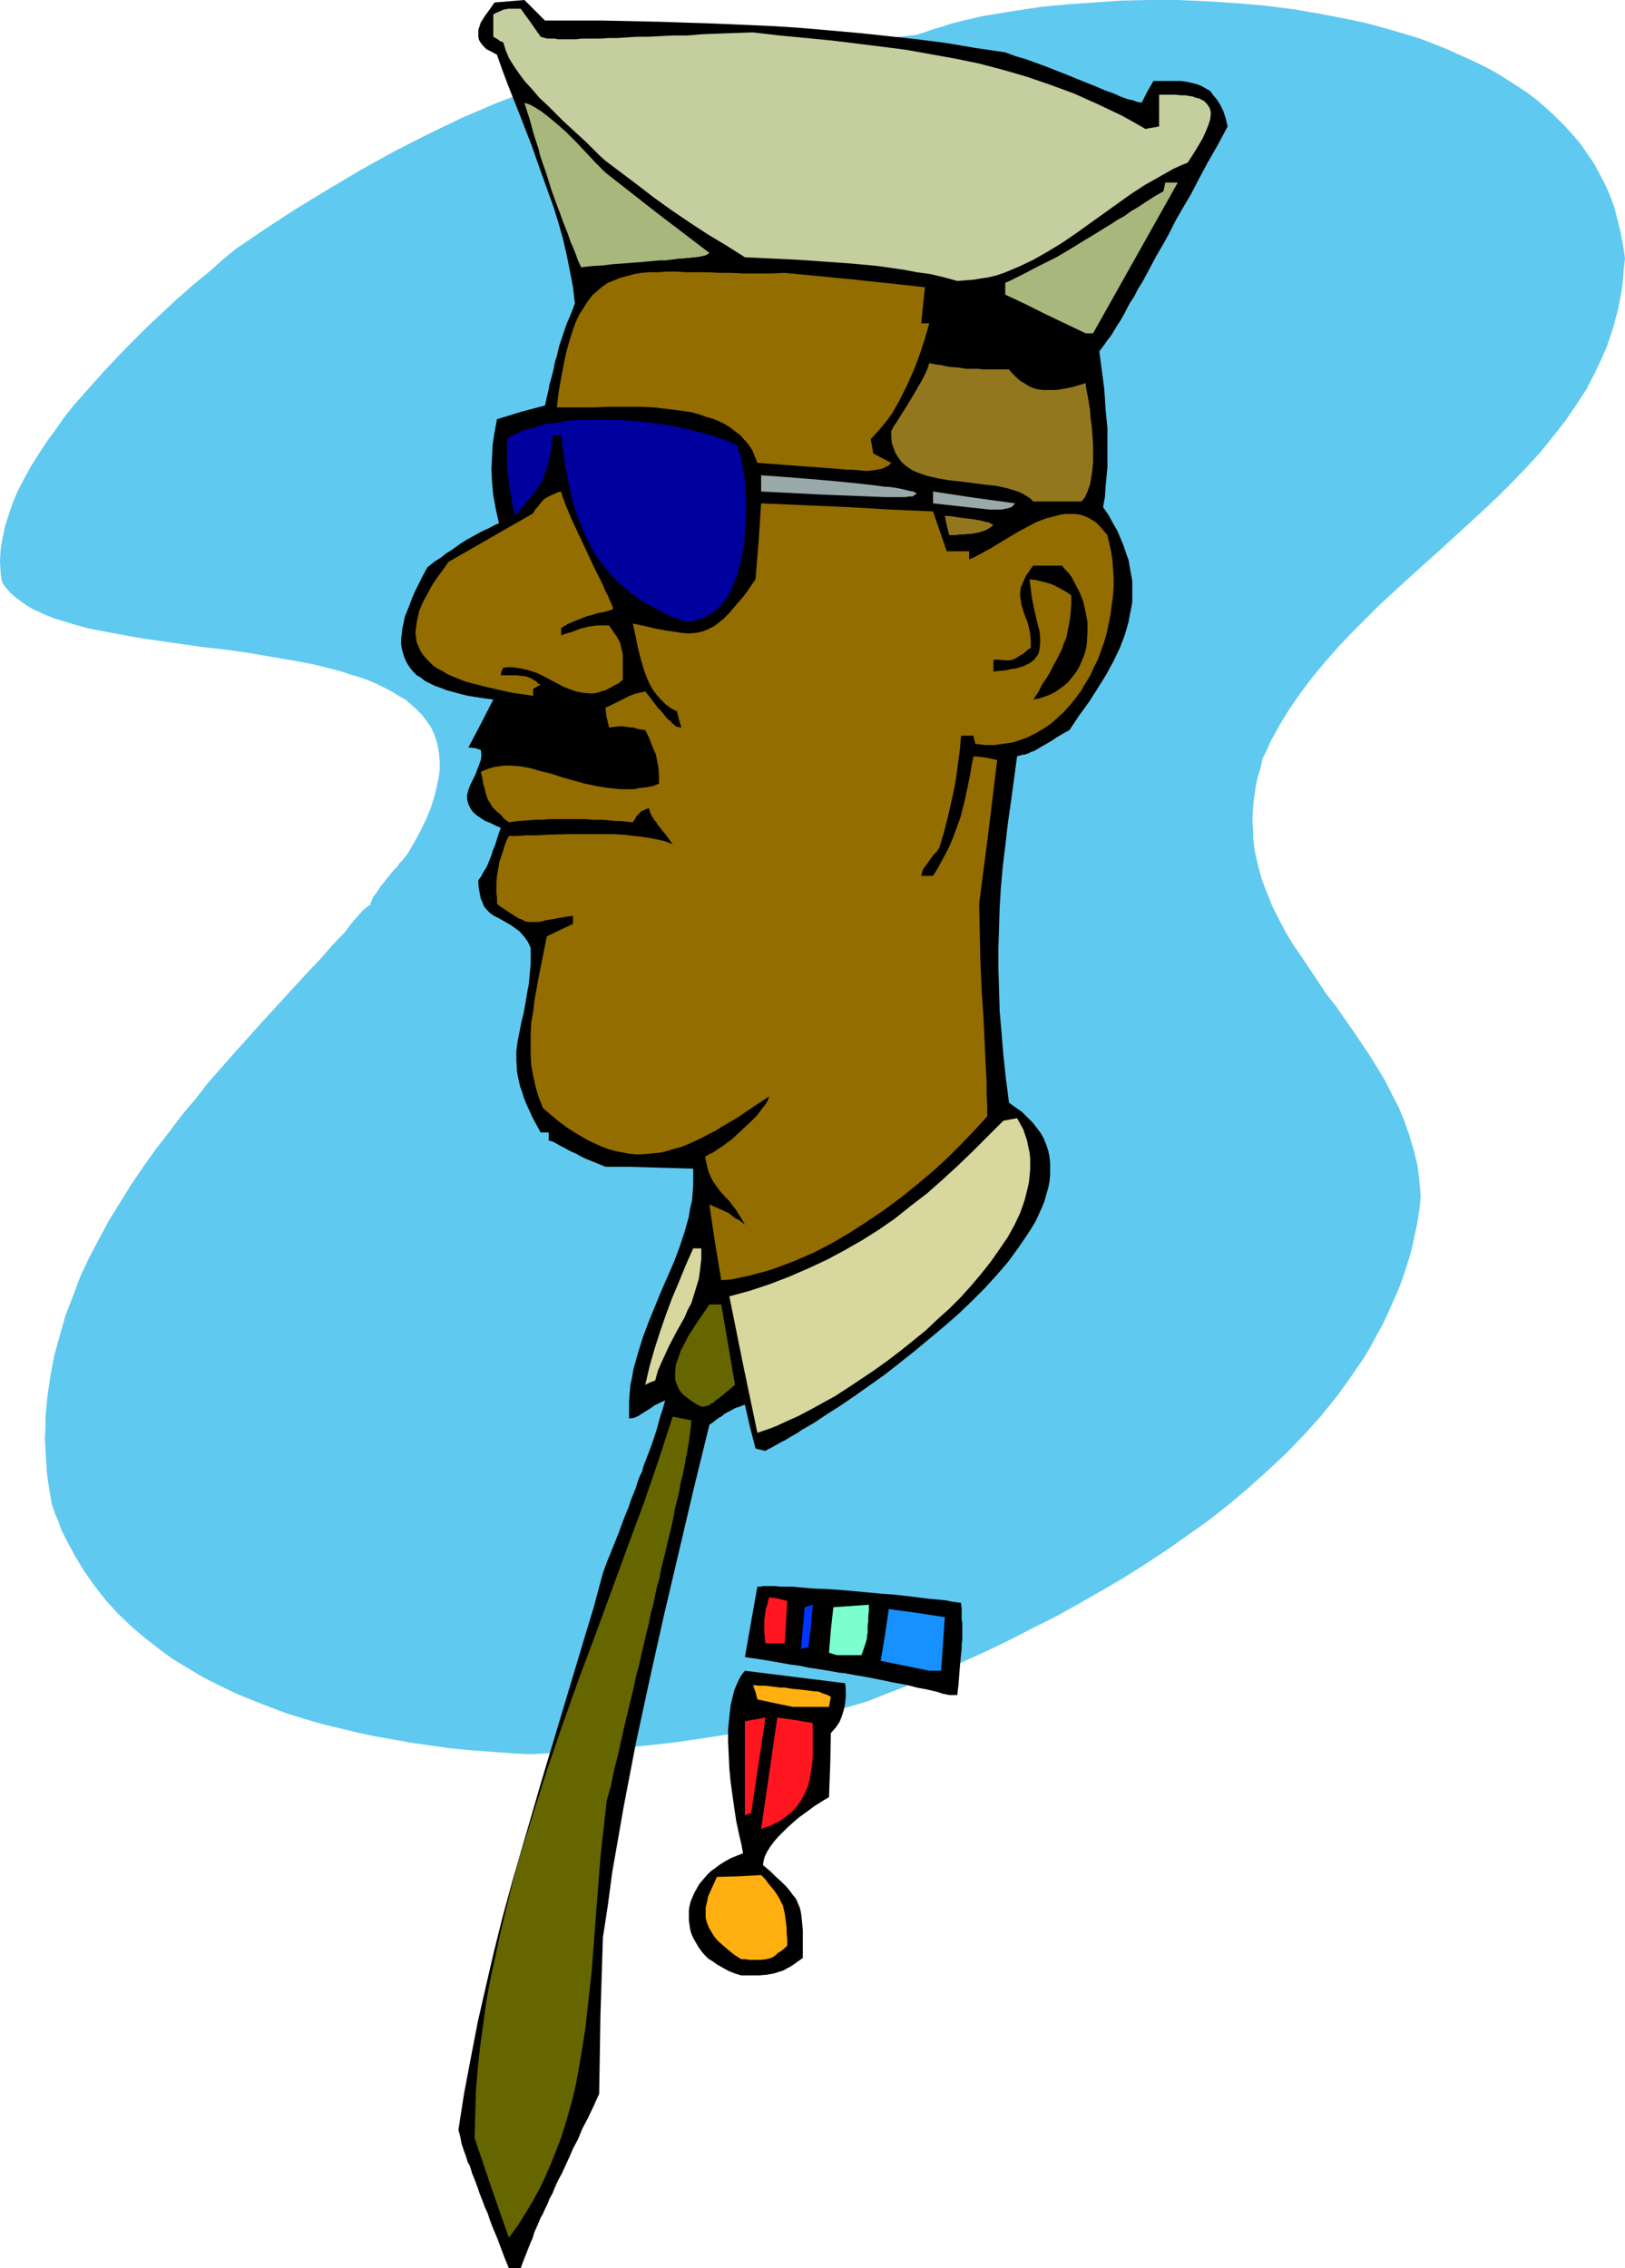 <?xml version="1.0" encoding="UTF-8" standalone="no"?>
<svg
   version="1.0"
   width="111.534mm"
   height="155.668mm"
   id="svg28"
   sodipodi:docname="Colonel.wmf"
   xmlns:inkscape="http://www.inkscape.org/namespaces/inkscape"
   xmlns:sodipodi="http://sodipodi.sourceforge.net/DTD/sodipodi-0.dtd"
   xmlns="http://www.w3.org/2000/svg"
   xmlns:svg="http://www.w3.org/2000/svg">
  <sodipodi:namedview
     id="namedview28"
     pagecolor="#ffffff"
     bordercolor="#000000"
     borderopacity="0.25"
     inkscape:showpageshadow="2"
     inkscape:pageopacity="0.0"
     inkscape:pagecheckerboard="0"
     inkscape:deskcolor="#d1d1d1"
     inkscape:document-units="mm" />
  <defs
     id="defs1">
    <pattern
       id="WMFhbasepattern"
       patternUnits="userSpaceOnUse"
       width="6"
       height="6"
       x="0"
       y="0" />
  </defs>
  <path
     style="fill:#60c9ef;fill-opacity:1;fill-rule:evenodd;stroke:none"
     d="m 137.822,455.041 -4.039,-0.162 -4.201,-0.323 -4.362,-0.323 -4.362,-0.323 -4.524,-0.485 -4.524,-0.646 -4.686,-0.646 -4.524,-0.808 -4.686,-0.808 -4.686,-0.97 -4.686,-1.131 -4.686,-1.131 -4.524,-1.293 -4.686,-1.454 -4.362,-1.616 -4.524,-1.778 -4.362,-1.778 -4.362,-2.101 -4.201,-2.101 -4.039,-2.424 -4.039,-2.424 -3.716,-2.747 -3.716,-2.909 -3.393,-2.909 -3.393,-3.232 -3.07,-3.393 -2.908,-3.717 -2.747,-3.878 -2.424,-4.04 -2.262,-4.201 -1.131,-2.262 -0.808,-2.262 -0.969,-2.262 -0.808,-2.424 -0.485,-2.909 -0.485,-2.909 -0.323,-2.747 -0.162,-2.747 -0.162,-2.909 -0.162,-2.747 0.162,-2.747 v -2.747 l 0.485,-5.332 0.808,-5.494 0.969,-5.171 1.454,-5.171 1.454,-5.171 1.939,-5.009 1.939,-5.171 2.262,-4.848 2.585,-4.848 2.585,-4.848 2.908,-4.686 2.908,-4.686 3.07,-4.525 3.231,-4.525 3.393,-4.363 3.393,-4.525 3.555,-4.201 3.393,-4.363 7.271,-8.241 7.271,-8.08 7.109,-7.756 3.555,-3.878 3.555,-3.717 3.231,-3.717 3.393,-3.555 1.454,-1.939 1.616,-1.939 1.616,-1.778 0.969,-0.808 0.969,-0.646 v -0.485 l 0.323,-0.646 0.323,-0.808 0.646,-0.808 0.646,-0.97 0.646,-0.97 3.393,-4.201 0.969,-0.97 0.323,-0.485 0.323,-0.485 0.808,-0.808 0.646,-0.808 0.485,-0.646 0.162,-0.162 0.162,-0.323 1.777,-3.07 1.616,-3.07 1.293,-2.747 1.131,-2.747 0.808,-2.585 0.646,-2.585 0.485,-2.262 0.323,-2.262 v -2.101 l -0.162,-2.101 -0.323,-1.939 -0.485,-1.778 -0.646,-1.778 -0.808,-1.616 -1.131,-1.616 -1.131,-1.454 -1.293,-1.293 -1.454,-1.293 -1.454,-1.293 -1.777,-0.97 -1.777,-1.131 -1.939,-0.97 -1.939,-0.97 -2.262,-0.97 -2.262,-0.808 -2.262,-0.646 -2.424,-0.808 -2.424,-0.646 -5.17,-1.293 -5.332,-0.97 -5.655,-0.97 -5.655,-0.97 -5.655,-0.808 -5.817,-0.646 -5.655,-0.808 -5.655,-0.808 -5.493,-0.808 -5.332,-0.97 -5.17,-0.97 -2.424,-0.485 -2.424,-0.646 -2.262,-0.646 -2.1,-0.646 -2.1,-0.646 -2.1,-0.808 -1.777,-0.808 L 8.563,158.036 6.948,157.067 5.332,155.935 4.039,154.966 2.747,153.835 1.616,152.542 0.646,151.249 0.323,149.957 0.162,148.502 0,145.594 l 0.162,-3.07 0.485,-2.909 0.646,-3.07 0.969,-3.07 1.131,-3.232 1.293,-3.07 1.616,-3.07 1.777,-3.232 1.939,-3.07 2.1,-3.232 2.262,-3.07 2.262,-3.232 2.424,-3.07 2.585,-2.909 5.332,-5.979 5.332,-5.656 5.493,-5.494 2.747,-2.585 2.585,-2.424 2.585,-2.424 2.585,-2.262 2.424,-2.101 2.424,-1.939 2.262,-1.939 1.939,-1.778 1.939,-1.616 1.777,-1.454 7.594,-5.171 7.917,-5.171 8.24,-5.009 8.402,-5.009 8.725,-4.848 8.887,-4.525 4.362,-2.101 4.686,-2.262 4.524,-1.939 4.524,-1.939 4.686,-1.778 4.686,-1.778 4.686,-1.778 4.686,-1.454 4.686,-1.454 4.686,-1.293 4.686,-1.131 4.686,-0.97 4.686,-0.808 4.686,-0.808 4.686,-0.485 4.686,-0.485 4.524,-0.162 h 4.686 l 4.524,0.162 4.524,0.323 0.162,-0.808 v -0.485 l 8.402,-0.323 8.402,-0.485 8.563,-0.646 8.725,-0.97 2.1,-0.646 2.262,-0.808 2.262,-0.646 2.424,-0.808 2.585,-0.646 2.747,-0.646 2.747,-0.646 2.908,-0.485 2.908,-0.485 3.07,-0.485 3.231,-0.485 3.231,-0.485 6.625,-0.646 6.948,-0.485 7.109,-0.485 L 298.103,0 h 7.432 l 7.432,0.323 7.594,0.485 7.594,0.646 7.594,0.97 7.432,1.293 7.432,1.454 3.716,0.808 3.555,0.97 3.555,0.97 6.948,2.101 3.393,1.293 3.231,1.293 3.231,1.454 3.231,1.454 3.07,1.454 3.07,1.616 2.908,1.778 2.747,1.778 2.747,1.778 2.585,1.939 2.424,2.101 2.424,2.262 2.262,2.262 2.1,2.262 2.1,2.424 1.777,2.585 1.777,2.585 1.454,2.747 1.454,2.747 1.293,2.909 1.131,3.07 0.808,3.232 0.808,3.232 0.646,3.393 0.485,3.393 -0.323,2.747 -0.162,2.585 -0.323,2.585 -0.485,2.747 -0.485,2.424 -0.646,2.424 -0.646,2.424 -0.808,2.424 -0.808,2.424 -0.969,2.262 -2.1,4.525 -2.262,4.363 -2.747,4.201 -2.747,4.04 -3.07,3.878 -3.231,4.04 -3.393,3.717 -3.555,3.717 -3.716,3.717 -3.716,3.555 -3.878,3.555 -7.756,7.11 -7.917,7.11 -7.756,7.11 -3.716,3.717 -3.555,3.555 -3.555,3.717 -3.393,3.878 -3.231,3.878 -3.07,4.04 -2.908,4.201 -2.585,4.201 -2.424,4.363 -0.969,2.262 -1.131,2.262 -0.485,2.262 -0.646,2.101 -0.485,2.101 -0.323,2.101 -0.323,2.101 -0.162,1.939 -0.162,1.939 v 2.101 l 0.162,1.939 v 1.939 l 0.485,3.717 0.808,3.555 0.969,3.555 1.293,3.393 1.454,3.555 1.616,3.232 1.777,3.393 1.939,3.232 2.1,3.07 4.362,6.464 2.1,3.232 2.424,3.07 4.524,6.464 4.362,6.464 2.1,3.393 1.939,3.232 1.777,3.555 1.777,3.393 1.454,3.555 1.293,3.717 1.131,3.878 0.969,3.878 0.485,4.04 0.162,1.939 0.162,2.101 -0.323,3.232 -0.485,3.232 -0.646,3.07 -0.646,3.07 -0.808,3.07 -0.969,3.07 -0.969,2.909 -1.131,2.909 -1.293,2.909 -1.293,2.909 -1.293,2.747 -1.616,2.909 -1.454,2.747 -1.616,2.747 -1.777,2.585 -1.777,2.585 -1.939,2.747 -1.777,2.424 -4.201,5.171 -4.362,4.848 -4.524,4.686 -4.847,4.525 -4.847,4.363 -5.17,4.363 -5.332,4.201 -5.493,3.878 -5.493,3.878 -5.655,3.717 -5.655,3.555 -5.817,3.393 -5.655,3.232 -5.817,3.232 -5.817,2.909 -5.655,2.909 -5.655,2.747 -5.655,2.585 -5.493,2.424 -5.332,2.262 -5.332,2.262 -5.009,1.939 -4.847,1.939 -5.493,1.616 -5.493,1.454 -5.493,1.293 -5.332,1.293 -5.493,1.131 -5.332,1.131 -5.493,0.97 -5.332,0.808 -5.493,0.808 -5.332,0.646 -10.825,1.131 -10.987,0.808 z"
     id="path1" />
  <path
     style="fill:#000000;fill-opacity:1;fill-rule:evenodd;stroke:none"
     d="m 132.005,588.353 -1.131,-2.747 -0.969,-2.585 -0.969,-2.585 -0.969,-2.262 -0.808,-2.101 -0.646,-1.939 -0.808,-1.778 -0.646,-1.778 -0.646,-1.616 -0.485,-1.454 -0.485,-1.293 -0.485,-1.293 -0.485,-1.131 -0.323,-1.131 -0.323,-0.97 -0.485,-0.808 -0.485,-1.616 -0.485,-1.293 -0.323,-0.97 -0.323,-0.97 -0.323,-1.778 -0.485,-1.778 1.454,-9.372 1.777,-9.372 1.777,-9.211 2.1,-9.211 2.1,-9.049 2.262,-9.049 2.424,-8.888 2.585,-8.888 5.17,-17.775 5.332,-17.775 5.332,-17.775 2.747,-9.049 2.424,-9.049 1.131,-3.07 1.131,-2.747 0.969,-2.424 0.969,-2.424 0.808,-2.262 0.808,-2.101 0.808,-1.939 0.646,-1.939 0.646,-1.616 0.646,-1.616 0.485,-1.616 0.485,-1.293 0.646,-1.293 0.323,-1.293 0.808,-2.101 0.808,-2.101 0.646,-1.778 1.131,-3.393 0.485,-1.778 0.485,-1.778 0.646,-1.939 0.646,-2.262 -1.454,0.646 -1.293,0.646 -1.131,0.808 -2.1,1.293 -0.969,0.646 -1.131,0.485 -1.293,0.162 v -2.101 -2.262 l 0.162,-2.101 0.162,-2.101 0.485,-2.262 0.323,-1.939 1.131,-4.04 1.293,-4.201 1.454,-3.878 3.231,-7.918 3.393,-7.756 1.454,-3.878 1.293,-3.878 1.131,-4.04 0.323,-2.101 0.485,-1.939 0.162,-2.101 0.162,-2.101 v -2.101 -2.101 l -5.817,-0.162 -5.655,-0.162 -5.655,-0.162 h -5.655 l -1.939,-0.808 -1.616,-0.646 -1.616,-0.646 -1.293,-0.646 -1.131,-0.646 -1.131,-0.485 -0.969,-0.485 -0.808,-0.485 -0.646,-0.323 -0.646,-0.323 -1.131,-0.646 -0.969,-0.485 -0.808,-0.162 v -2.101 h -2.1 l -1.131,-2.101 -0.969,-1.778 -0.808,-1.778 -0.808,-1.778 -0.646,-1.616 -0.485,-1.616 -0.485,-1.293 -0.323,-1.454 -0.323,-1.454 -0.162,-1.293 -0.162,-2.585 v -2.424 l 0.323,-2.424 0.485,-2.424 0.485,-2.585 0.646,-2.585 0.485,-2.747 0.485,-2.909 0.323,-1.616 0.162,-1.778 0.162,-1.778 0.162,-1.778 v -1.939 -2.101 l -0.323,-0.808 -0.485,-0.97 -0.969,-1.293 -1.131,-1.293 -1.131,-0.808 -1.131,-0.808 -1.131,-0.646 -1.131,-0.646 -2.1,-1.131 -0.969,-0.646 -0.808,-0.808 -0.808,-0.97 -0.485,-1.293 -0.323,-0.646 -0.162,-0.808 -0.162,-0.808 -0.162,-0.97 -0.162,-1.131 v -1.131 l 0.808,-1.131 0.485,-0.97 0.646,-0.97 0.485,-0.97 0.323,-0.808 0.323,-0.808 0.323,-0.808 0.323,-1.131 0.485,-1.131 0.485,-1.454 0.485,-1.616 0.646,-1.778 -1.454,-0.646 -1.293,-0.646 -1.293,-0.485 -0.969,-0.646 -0.969,-0.646 -0.646,-0.485 -0.646,-0.646 -0.485,-0.646 -0.323,-0.646 -0.323,-0.646 -0.162,-0.646 -0.162,-0.485 v -1.293 l 0.323,-1.293 0.485,-1.293 0.646,-1.293 0.646,-1.293 0.485,-1.293 0.485,-1.293 0.485,-1.293 0.162,-1.293 -0.162,-1.293 -1.454,-0.485 -1.777,-0.162 3.231,-6.14 3.231,-6.302 -2.424,-0.323 -2.1,-0.323 -2.1,-0.323 -1.939,-0.485 -1.777,-0.485 -1.777,-0.485 -1.616,-0.646 -1.454,-0.485 -1.293,-0.646 -1.293,-0.646 -0.969,-0.808 -1.131,-0.646 -0.808,-0.808 -0.808,-0.97 -0.646,-0.97 -0.485,-0.808 -0.485,-1.131 -0.323,-1.131 -0.323,-1.131 -0.162,-1.131 v -1.293 l 0.162,-1.293 0.162,-1.454 0.323,-1.454 0.323,-1.616 0.646,-1.616 0.646,-1.616 0.646,-1.778 0.808,-1.778 0.969,-1.939 0.969,-1.939 1.131,-2.101 1.777,-1.454 1.777,-1.131 1.454,-1.131 1.293,-0.808 1.131,-0.808 1.131,-0.808 0.969,-0.646 0.808,-0.485 1.777,-0.97 1.777,-0.97 0.969,-0.485 1.131,-0.485 1.131,-0.646 1.454,-0.646 -0.808,-3.717 -0.646,-3.555 -0.323,-3.393 -0.162,-3.232 0.162,-3.232 0.162,-3.232 0.485,-3.232 0.646,-3.393 6.301,-1.939 6.14,-1.616 0.323,-1.454 0.323,-1.454 0.323,-1.293 0.162,-1.131 0.646,-2.262 0.485,-1.939 0.323,-1.778 0.485,-1.454 0.323,-1.454 0.323,-1.293 0.808,-2.424 0.808,-2.424 0.485,-1.293 0.646,-1.454 0.646,-1.616 0.646,-1.778 -0.485,-4.201 -0.808,-4.201 -0.808,-4.04 -0.969,-4.201 -1.131,-4.04 -1.293,-4.201 -2.908,-8.08 -2.908,-8.241 -3.07,-7.918 -3.07,-7.756 -1.454,-3.878 -1.293,-3.717 -1.454,-0.808 -1.293,-0.646 -0.808,-0.808 -0.646,-0.808 -0.485,-0.808 -0.162,-0.808 V 8.564 7.756 l 0.323,-0.97 0.323,-0.97 1.131,-1.778 1.293,-1.778 1.131,-1.616 L 136.045,0 l 5.332,5.333 h 7.594 7.594 l 14.865,0.323 14.703,0.485 14.703,0.646 7.271,0.485 7.432,0.646 7.271,0.646 7.594,0.808 7.432,0.808 7.594,0.97 7.594,1.293 7.756,1.131 2.585,0.97 2.747,0.808 5.332,1.939 5.332,2.101 2.747,1.131 2.424,0.97 2.424,0.97 2.262,0.97 2.262,0.808 1.777,0.808 1.777,0.646 1.454,0.323 1.293,0.485 h 0.485 l 0.485,0.162 1.454,-2.909 1.616,-2.747 h 3.716 1.616 1.616 l 1.454,0.162 1.454,0.323 1.293,0.323 1.293,0.485 1.131,0.646 1.131,0.646 0.808,1.131 0.969,1.131 0.808,1.293 0.808,1.616 0.646,1.939 0.485,2.101 -1.293,2.424 -1.293,2.424 -1.293,2.262 -1.293,2.262 -1.131,2.101 -1.131,2.101 -2.1,4.04 -2.1,3.555 -1.939,3.393 -1.616,3.232 -1.616,2.909 -1.616,2.747 -1.293,2.424 -1.293,2.424 -1.131,2.101 -1.131,1.778 -0.969,1.939 -0.969,1.454 -0.808,1.454 -0.646,1.293 -0.646,1.131 -0.646,1.131 -0.646,0.97 -0.485,0.808 -0.485,0.808 -0.808,1.293 -0.808,0.97 -0.646,0.97 -1.454,1.939 1.293,9.857 0.323,5.009 0.485,5.009 v 5.009 5.171 l -0.485,5.171 -0.162,2.585 -0.485,2.585 1.454,2.101 1.131,2.101 1.131,1.939 0.808,1.939 0.808,1.939 0.646,1.939 0.646,1.778 0.323,1.939 0.323,1.778 0.323,1.778 v 1.778 1.778 1.778 l -0.323,1.778 -0.323,1.616 -0.323,1.778 -0.969,3.393 -1.293,3.393 -1.616,3.393 -1.939,3.555 -2.1,3.393 -2.262,3.555 -2.585,3.555 -2.585,3.878 -1.777,0.97 -1.616,0.97 -1.454,0.97 -1.131,0.646 -1.131,0.646 -0.808,0.485 -0.808,0.485 -0.646,0.323 -0.646,0.162 -0.485,0.323 -0.969,0.323 -0.969,0.162 -1.131,0.323 -0.808,5.979 -0.808,5.979 -0.808,5.656 -0.646,5.656 -0.646,5.333 -0.485,5.332 -0.323,5.333 -0.162,5.333 -0.162,5.171 v 5.333 l 0.162,5.333 0.162,5.656 0.485,5.656 0.485,5.817 0.646,5.979 0.808,6.302 1.777,1.293 1.616,1.131 1.454,1.454 1.293,1.293 1.131,1.454 0.969,1.293 0.808,1.454 0.646,1.616 0.485,1.454 0.323,1.616 0.162,1.616 v 1.454 1.616 l -0.162,1.778 -0.323,1.616 -0.485,1.616 -0.485,1.778 -0.646,1.616 -0.808,1.778 -0.808,1.778 -0.969,1.616 -1.131,1.778 -2.424,3.555 -2.585,3.555 -2.908,3.393 -3.231,3.555 -3.393,3.393 -3.555,3.393 -3.716,3.232 -3.878,3.232 -3.878,3.232 -3.878,3.07 -3.716,2.909 -3.878,2.747 -3.878,2.747 -3.555,2.424 -3.555,2.262 -3.393,2.262 -3.07,1.778 -1.454,0.97 -1.454,0.808 -1.293,0.808 -1.293,0.646 -1.131,0.646 -1.131,0.646 -0.969,0.485 -0.808,0.485 -1.454,-0.323 -1.131,-0.323 -1.454,-5.656 -1.293,-5.656 -0.646,0.162 -0.646,0.323 -1.131,0.323 -1.777,0.97 -0.969,0.485 -0.969,0.808 -0.646,0.323 -0.646,0.485 -0.808,0.646 -0.969,0.646 -4.039,16.482 -3.878,16.482 -3.878,16.482 -3.716,16.644 -3.555,16.482 -1.616,8.403 -1.616,8.403 -1.454,8.403 -1.454,8.241 -1.131,8.564 -1.293,8.403 -0.646,20.36 -0.323,20.199 -1.454,3.232 -1.454,3.07 -1.454,2.747 -1.131,2.747 -1.293,2.424 -0.969,2.262 -0.969,2.101 -0.969,2.101 -0.969,1.778 -0.808,1.778 -0.646,1.616 -0.808,1.454 -0.485,1.293 -0.646,1.293 -0.485,1.131 -0.646,1.131 -0.808,1.939 -0.808,1.778 -0.485,1.616 -0.646,1.454 -1.131,2.909 -0.646,1.616 -0.646,1.778 z"
     id="path2" />
  <path
     style="fill:#666600;fill-opacity:1;fill-rule:evenodd;stroke:none"
     d="m 132.005,580.435 -4.524,-12.927 -4.362,-12.927 0.162,-5.979 0.162,-5.979 0.485,-5.979 0.646,-5.979 0.808,-5.817 0.808,-5.979 1.131,-5.979 1.293,-5.979 1.293,-5.979 1.454,-5.979 1.454,-5.979 1.616,-5.979 3.716,-11.958 3.716,-11.796 4.039,-11.796 4.201,-11.796 4.362,-11.635 4.201,-11.473 4.201,-11.473 4.201,-11.311 3.878,-11.311 1.777,-5.494 1.777,-5.494 4.847,0.97 -0.162,1.939 -0.485,3.555 -0.323,1.939 -0.162,1.131 -0.323,1.293 -0.162,1.293 -0.323,1.454 -0.323,1.616 -0.485,1.778 -0.323,2.101 -0.485,2.101 -0.646,2.424 -0.485,2.747 -0.646,2.909 -0.808,3.232 -0.808,3.555 -0.485,1.778 -0.485,2.101 -0.323,1.939 -0.646,2.101 -0.485,2.262 -0.485,2.424 -0.646,2.262 -0.485,2.585 -0.646,2.585 -0.646,2.747 -0.646,2.747 -0.646,2.909 -0.808,2.909 -0.646,3.232 -0.808,3.232 -0.808,3.393 -0.808,3.393 -0.808,3.555 -0.808,3.717 -0.969,3.717 -0.808,4.04 -1.131,4.04 -0.808,7.272 -0.808,7.272 -1.131,14.705 -1.131,14.866 -0.808,7.272 -0.808,7.433 -1.131,7.11 -0.646,3.717 -0.646,3.555 -0.808,3.555 -0.969,3.555 -0.969,3.393 -1.131,3.555 -1.293,3.393 -1.293,3.232 -1.454,3.393 -1.616,3.393 -1.777,3.232 -1.939,3.232 -1.939,3.07 z"
     id="path3" />
  <path
     style="fill:#000000;fill-opacity:1;fill-rule:evenodd;stroke:none"
     d="m 192.272,512.405 -1.616,-0.485 -1.616,-0.646 -1.454,-0.808 -1.454,-0.808 -1.131,-0.808 -1.293,-0.808 -0.969,-0.97 -0.808,-0.97 -0.808,-1.131 -0.646,-1.131 -0.646,-1.131 -0.485,-1.131 -0.323,-1.131 -0.162,-1.131 -0.162,-1.293 v -1.131 -1.293 l 0.162,-1.131 0.323,-1.293 0.485,-1.131 0.485,-1.131 0.646,-1.131 0.646,-1.131 0.969,-1.131 0.969,-1.131 0.969,-0.97 1.131,-0.808 1.293,-0.97 1.293,-0.808 1.454,-0.808 1.616,-0.646 1.616,-0.646 -0.485,-2.585 -0.646,-2.747 -0.646,-3.07 -0.485,-3.232 -0.485,-3.393 -0.485,-3.555 -0.323,-3.393 -0.162,-3.555 -0.162,-3.393 v -3.232 l 0.323,-3.232 0.323,-2.909 0.323,-1.454 0.323,-1.293 0.323,-1.293 0.485,-1.131 0.485,-1.131 0.485,-0.97 0.646,-0.97 0.646,-0.808 12.926,1.616 13.087,1.616 0.162,1.778 v 1.616 l -0.162,1.778 -0.323,1.616 -0.485,1.616 -0.646,1.616 -0.969,1.454 -1.293,1.454 -0.162,8.241 -0.323,8.403 -1.131,0.646 -1.293,0.808 -1.293,0.808 -1.293,0.97 -2.908,2.101 -2.747,2.424 -1.293,1.293 -1.293,1.293 -0.969,1.131 -0.969,1.293 -0.808,1.293 -0.646,1.293 -0.323,1.131 -0.162,1.131 1.939,1.616 1.454,1.454 1.454,1.293 1.131,1.131 0.969,1.131 0.808,1.131 0.808,0.97 0.485,1.131 0.485,1.131 0.323,1.293 0.162,1.293 0.162,1.616 0.162,1.778 v 2.101 5.009 l -1.131,0.808 -1.131,0.808 -0.969,0.646 -0.969,0.485 -0.808,0.485 -0.969,0.323 -1.616,0.485 -1.777,0.323 -1.939,0.162 h -2.1 z"
     id="path4" />
  <path
     style="fill:#ffaf0f;fill-opacity:1;fill-rule:evenodd;stroke:none"
     d="m 192.272,508.204 -1.777,-1.131 -1.616,-1.293 -1.293,-1.131 -1.293,-1.131 -0.969,-1.131 -0.808,-1.293 -0.646,-1.131 -0.485,-1.293 -0.323,-1.131 v -1.293 -1.454 l 0.323,-1.293 0.323,-1.616 0.646,-1.454 0.808,-1.778 0.808,-1.778 5.655,-0.162 5.817,-0.323 1.131,1.131 0.808,1.131 0.808,0.97 0.808,0.97 0.646,0.97 0.485,0.808 0.969,1.939 0.485,2.101 0.162,1.131 0.162,1.293 0.162,1.293 v 1.293 l 0.162,1.616 v 1.616 l -0.808,0.808 -0.808,0.646 -0.808,0.485 -0.485,0.485 -0.646,0.485 -0.646,0.323 -1.293,0.323 -1.293,0.162 h -3.07 l -0.969,-0.162 z"
     id="path5" />
  <path
     style="fill:#ff1621;fill-opacity:1;fill-rule:evenodd;stroke:none"
     d="m 197.442,474.432 4.201,-28.925 4.524,0.646 4.686,0.808 v 4.363 4.201 l -0.162,2.101 -0.323,1.939 -0.323,1.939 -0.485,1.939 -0.808,1.778 -0.808,1.616 -1.131,1.616 -1.293,1.454 -1.616,1.293 -1.777,1.293 -1.131,0.485 -1.131,0.646 -1.131,0.323 z"
     id="path6" />
  <path
     style="fill:#ff1621;fill-opacity:1;fill-rule:evenodd;stroke:none"
     d="m 193.242,470.877 v -24.4 l 5.332,-0.97 -3.716,24.885 -0.808,0.162 z"
     id="path7" />
  <path
     style="fill:#ffaf0f;fill-opacity:1;fill-rule:evenodd;stroke:none"
     d="m 205.683,442.76 -4.686,-0.97 -4.524,-0.97 -0.485,-1.939 -0.646,-1.778 1.616,0.162 h 1.616 l 1.293,0.162 2.585,0.323 h 1.131 l 1.939,0.323 1.777,0.162 1.454,0.162 1.293,0.162 1.131,0.162 h 0.808 l 0.646,0.162 0.646,0.323 0.485,0.162 0.969,0.323 0.808,0.485 -0.485,2.585 z"
     id="path8" />
  <path
     style="fill:#000000;fill-opacity:1;fill-rule:evenodd;stroke:none"
     d="m 246.238,439.689 -1.616,-0.323 -1.454,-0.485 -2.747,-0.646 -2.585,-0.485 -2.424,-0.646 -4.362,-0.808 -2.262,-0.485 -2.424,-0.485 -2.585,-0.485 -2.908,-0.485 -1.616,-0.323 -1.616,-0.162 -1.777,-0.323 -1.939,-0.323 -1.939,-0.323 -2.262,-0.323 -2.262,-0.485 -2.424,-0.323 -2.747,-0.485 -2.747,-0.485 -3.07,-0.485 -3.231,-0.485 1.616,-9.211 1.616,-9.049 h 0.323 0.485 l 0.646,-0.162 h 3.231 l 1.293,0.162 h 1.616 1.616 l 1.616,0.162 1.939,0.162 1.777,0.162 4.039,0.162 4.362,0.323 8.725,0.808 4.201,0.323 4.201,0.485 3.878,0.485 1.777,0.162 1.616,0.162 1.616,0.162 1.454,0.323 1.293,0.162 1.131,0.162 0.162,1.616 v 1.454 1.131 l 0.162,1.131 v 2.101 2.262 l -0.162,1.131 v 1.131 l -0.162,1.454 -0.162,1.616 -0.162,1.778 -0.162,2.101 -0.162,2.262 -0.162,1.293 -0.162,1.454 z"
     id="path9" />
  <path
     style="fill:#1691ff;fill-opacity:1;fill-rule:evenodd;stroke:none"
     d="m 241.067,433.387 -12.603,-2.585 1.131,-6.787 0.969,-6.625 7.271,0.97 7.271,1.131 -0.485,6.948 -0.485,6.948 z"
     id="path10" />
  <path
     style="fill:#7cffce;fill-opacity:1;fill-rule:evenodd;stroke:none"
     d="m 217.154,429.348 -1.131,-0.323 -0.969,-0.323 0.485,-5.979 0.646,-5.817 9.21,-0.646 v 1.616 l -0.162,1.454 v 1.293 l -0.162,1.131 v 0.97 0.808 l -0.162,0.808 v 0.646 l -0.323,1.131 -0.323,0.97 -0.323,0.97 -0.485,1.293 z"
     id="path11" />
  <path
     style="fill:#0035ff;fill-opacity:1;fill-rule:evenodd;stroke:none"
     d="m 207.783,427.732 0.485,-5.494 0.485,-5.333 2.1,-0.646 -0.485,5.494 -0.646,5.494 z"
     id="path12" />
  <path
     style="fill:#ff1621;fill-opacity:1;fill-rule:evenodd;stroke:none"
     d="m 198.573,426.277 -0.162,-1.131 v -0.808 l -0.162,-0.808 v -0.646 -1.293 -1.131 l 0.162,-1.293 0.162,-1.293 0.162,-0.808 0.323,-0.808 0.162,-0.97 0.323,-0.97 2.262,0.323 2.424,0.646 -0.323,5.494 -0.323,5.494 z"
     id="path13" />
  <path
     style="fill:#d8d89e;fill-opacity:1;fill-rule:evenodd;stroke:none"
     d="m 196.473,371.66 -3.716,-17.775 -3.555,-17.613 5.332,-1.454 5.332,-1.778 5.009,-1.939 4.847,-2.101 4.847,-2.262 4.524,-2.424 4.524,-2.585 4.362,-2.747 4.201,-2.909 4.039,-3.232 4.201,-3.232 4.039,-3.555 3.878,-3.555 4.039,-3.878 3.878,-3.878 4.039,-4.04 1.777,-0.323 1.777,-0.323 0.808,1.454 0.808,1.454 0.485,1.454 0.485,1.454 0.323,1.616 0.323,1.454 0.162,1.454 v 1.616 1.454 l -0.162,1.616 -0.162,1.616 -0.323,1.454 -0.808,3.232 -1.131,3.232 -1.454,3.07 -1.777,3.232 -2.1,3.07 -2.262,3.232 -2.424,3.07 -2.585,3.07 -2.747,3.07 -3.07,3.07 -3.07,2.747 -3.07,2.909 -3.393,2.747 -3.231,2.585 -3.393,2.585 -3.393,2.424 -3.393,2.262 -3.393,2.262 -3.231,2.101 -3.231,1.778 -3.231,1.778 -3.07,1.616 -2.908,1.293 -2.747,1.293 -2.585,0.97 z"
     id="path14" />
  <path
     style="fill:#666600;fill-opacity:1;fill-rule:evenodd;stroke:none"
     d="m 181.931,364.873 -1.293,-0.646 -0.969,-0.646 -0.969,-0.646 -0.808,-0.646 -0.808,-0.646 -0.646,-0.808 -0.485,-0.808 -0.323,-0.808 -0.323,-0.808 -0.162,-0.808 v -0.808 -0.97 l 0.162,-1.778 0.646,-1.778 0.646,-1.939 0.969,-1.778 0.969,-1.939 1.131,-1.778 1.131,-1.778 1.131,-1.616 1.131,-1.616 0.969,-1.454 h 3.07 l 1.777,10.342 1.777,10.503 -1.131,0.97 -0.969,0.808 -0.969,0.808 -0.808,0.646 -0.646,0.485 -0.646,0.485 -0.485,0.485 -0.485,0.162 -0.646,0.485 -0.646,0.162 -0.646,0.162 z"
     id="path15" />
  <path
     style="fill:#d8d89e;fill-opacity:1;fill-rule:evenodd;stroke:none"
     d="m 167.39,359.217 1.131,-4.848 1.293,-4.525 1.454,-4.525 1.454,-4.201 1.616,-4.363 1.777,-4.201 1.777,-4.363 1.939,-4.363 h 2.1 v 2.747 l -0.323,2.747 -0.323,2.424 -0.646,2.101 -0.646,2.101 -0.646,2.101 -0.969,1.778 -0.808,1.939 -2.1,3.717 -1.939,3.717 -0.969,2.101 -0.969,2.101 -0.969,2.262 -0.646,2.424 -1.293,0.485 z"
     id="path16" />
  <path
     style="fill:#936d00;fill-opacity:1;fill-rule:evenodd;stroke:none"
     d="m 187.102,332.07 -1.616,-9.695 -1.454,-9.857 0.646,0.162 0.646,0.323 1.131,0.485 1.777,0.808 0.969,0.485 0.969,0.808 0.646,0.485 0.808,0.323 0.808,0.646 0.808,0.646 -0.808,-1.454 -0.808,-1.293 -0.808,-1.293 -0.808,-0.97 -0.808,-1.131 -0.808,-0.808 -1.616,-1.778 -1.293,-1.778 -0.646,-0.97 -0.485,-0.97 -0.485,-1.131 -0.323,-1.131 -0.323,-1.454 -0.323,-1.454 0.969,-0.646 1.131,-0.485 1.131,-0.808 1.293,-0.808 2.585,-1.939 2.424,-2.262 2.424,-2.262 1.131,-1.131 0.969,-1.131 0.808,-1.131 0.808,-0.97 0.646,-1.131 0.323,-0.97 -4.201,2.747 -4.039,2.747 -1.939,1.131 -1.939,1.131 -1.777,1.131 -1.939,0.97 -1.777,0.97 -1.777,0.808 -1.777,0.808 -1.616,0.646 -1.777,0.485 -1.616,0.485 -1.777,0.485 -1.616,0.162 -1.777,0.162 -1.616,0.162 h -1.616 l -1.777,-0.162 -1.616,-0.323 -1.777,-0.323 -1.777,-0.485 -1.777,-0.646 -1.777,-0.808 -1.777,-0.808 -1.939,-1.131 -1.939,-1.131 -1.939,-1.293 -1.939,-1.454 -1.939,-1.616 -2.1,-1.778 -1.131,-2.747 -0.808,-2.747 -0.646,-2.909 -0.485,-2.747 -0.162,-2.747 v -2.747 -2.747 l 0.162,-2.909 0.485,-2.747 0.323,-2.747 0.969,-5.494 1.131,-5.656 1.131,-5.656 3.393,-1.616 3.393,-1.616 v -2.101 l -2.1,0.323 -1.939,0.323 -1.616,0.323 -1.293,0.162 -1.131,0.323 -0.969,0.162 h -0.969 -0.808 -0.808 l -0.808,-0.162 -0.808,-0.485 -0.969,-0.323 -0.969,-0.646 -1.293,-0.808 -1.454,-0.97 -0.969,-0.646 -0.808,-0.646 v -1.616 l -0.162,-1.293 v -2.424 l 0.162,-2.101 0.323,-1.778 0.323,-1.778 0.646,-1.939 0.323,-0.97 0.323,-1.131 0.485,-1.293 0.646,-1.293 h 2.1 l 2.424,-0.162 h 2.585 l 2.585,-0.162 5.655,-0.162 h 5.817 5.817 l 2.908,0.162 2.747,0.323 2.747,0.323 2.585,0.485 2.262,0.485 2.262,0.808 -0.969,-1.293 -0.808,-1.131 -0.808,-0.97 -0.646,-0.808 -0.646,-0.808 -0.323,-0.646 -0.485,-0.485 -0.323,-0.485 -0.485,-0.808 -0.323,-0.646 -0.162,-0.646 -0.162,-0.646 -0.808,0.323 -0.646,0.323 -0.485,0.162 -0.485,0.485 -0.323,0.323 -0.485,0.485 -0.323,0.646 -0.646,0.97 -1.616,-0.162 -1.454,-0.162 h -1.454 l -1.293,-0.162 -2.424,-0.162 h -2.1 l -1.939,-0.162 h -1.777 -1.616 -1.616 -2.908 -1.616 l -1.777,0.162 h -1.777 l -1.939,0.162 -2.424,0.162 -2.424,0.323 -1.293,-0.97 -0.808,-0.97 -0.969,-0.808 -0.646,-0.646 -0.646,-0.646 -0.323,-0.646 -0.808,-1.293 -0.485,-1.454 -0.323,-1.454 -0.323,-0.97 -0.162,-0.97 -0.162,-0.97 -0.323,-1.293 1.131,-0.485 1.293,-0.485 1.293,-0.323 1.293,-0.162 1.131,-0.162 h 1.293 l 2.585,0.162 2.747,0.485 2.747,0.808 2.747,0.646 2.908,0.97 2.908,0.808 2.908,0.808 3.07,0.646 3.07,0.485 3.231,0.323 h 1.616 1.616 l 1.616,-0.323 1.616,-0.162 1.777,-0.323 1.616,-0.646 v -1.131 -1.131 l -0.162,-1.939 -0.323,-1.778 -0.323,-1.616 -0.646,-1.454 -0.646,-1.616 -0.646,-1.616 -0.808,-1.616 -1.131,-0.162 -0.969,-0.162 -0.808,-0.323 h -0.808 l -0.646,-0.162 h -0.485 l -0.969,-0.162 h -0.808 l -1.616,0.162 -1.131,0.162 -0.646,-2.585 -0.323,-2.585 1.454,-0.646 1.293,-0.646 2.262,-1.131 1.293,-0.646 1.293,-0.485 1.293,-0.323 1.454,-0.323 1.293,1.616 0.969,1.293 0.969,1.293 0.969,0.97 0.646,0.808 0.646,0.808 0.646,0.646 0.485,0.323 0.323,0.485 0.485,0.323 0.485,0.485 0.646,0.162 0.808,0.162 -0.646,-2.101 -0.485,-2.101 -1.616,-0.808 -1.454,-1.131 -1.131,-1.131 -1.131,-1.293 -0.969,-1.293 -0.808,-1.454 -0.646,-1.454 -0.646,-1.616 -0.969,-3.232 -0.808,-3.232 -0.646,-3.232 -0.646,-2.909 3.07,0.646 2.747,0.646 2.585,0.485 2.262,0.323 1.939,0.323 1.939,0.162 1.777,-0.162 1.616,-0.323 1.616,-0.646 1.616,-0.808 1.454,-1.131 0.808,-0.646 0.808,-0.808 0.808,-0.808 0.808,-0.97 0.969,-1.131 0.969,-1.131 0.969,-1.131 0.969,-1.293 0.969,-1.454 1.131,-1.616 0.808,-9.857 0.646,-9.857 22.297,0.97 11.149,0.646 11.149,0.485 1.777,5.171 1.777,5.171 h 5.817 v 2.101 l 0.808,-0.323 0.969,-0.485 1.777,-0.97 2.1,-1.131 2.1,-1.293 2.424,-1.454 2.424,-1.454 2.424,-1.293 2.424,-1.293 2.585,-0.97 2.585,-0.646 1.131,-0.323 1.293,-0.162 h 1.131 1.293 l 1.131,0.162 1.131,0.323 1.131,0.485 1.131,0.646 0.969,0.646 0.969,0.97 0.969,1.131 0.969,1.131 0.485,2.101 0.485,2.262 0.323,2.101 0.162,2.262 0.162,2.262 v 2.424 l -0.162,2.262 -0.323,2.424 -0.323,2.424 -0.485,2.424 -0.485,2.424 -0.646,2.262 -0.808,2.262 -0.808,2.262 -1.131,2.262 -0.969,2.101 -1.293,2.101 -1.131,1.939 -1.454,1.939 -1.454,1.778 -1.616,1.778 -1.616,1.454 -1.616,1.454 -1.939,1.293 -1.939,1.131 -1.939,0.97 -2.1,0.808 -2.1,0.646 -2.262,0.323 -2.424,0.323 h -2.424 l -2.424,-0.323 -0.323,-1.131 -0.162,-0.97 h -3.231 l -0.323,3.717 -0.485,3.555 -0.485,3.717 -0.646,3.555 -0.808,3.555 -0.808,3.555 -0.969,3.717 -1.131,3.717 -0.646,0.97 -0.646,0.646 -0.646,0.808 -0.485,0.646 -0.323,0.485 -0.323,0.485 -0.646,0.808 -0.323,0.485 -0.323,0.646 -0.162,0.646 -0.162,0.646 h 3.07 l 1.293,-2.101 1.131,-2.101 0.969,-1.778 0.969,-1.939 0.808,-1.939 0.646,-1.778 1.293,-3.555 0.969,-3.717 0.808,-3.717 0.808,-4.04 0.323,-2.101 0.485,-2.262 3.07,0.323 3.07,0.646 -2.262,18.583 -2.424,18.745 0.162,7.433 0.162,7.433 0.323,7.433 0.485,7.272 0.323,6.948 0.162,3.393 0.162,3.232 0.162,3.232 v 2.909 l 0.162,3.07 v 2.747 l -3.231,3.555 -3.393,3.555 -3.555,3.555 -3.878,3.555 -4.039,3.393 -4.201,3.393 -4.362,3.232 -4.524,3.07 -4.524,2.909 -4.686,2.747 -4.686,2.424 -4.847,2.101 -4.686,1.778 -2.424,0.808 -2.424,0.646 -2.424,0.646 -2.262,0.485 -2.424,0.485 z"
     id="path17" />
  <path
     style="fill:#000000;fill-opacity:1;fill-rule:evenodd;stroke:none"
     d="m 268.05,181.467 1.293,-1.939 0.485,-0.97 0.485,-0.97 1.131,-1.616 0.485,-0.808 0.485,-0.808 0.808,-1.616 0.808,-1.454 1.454,-2.909 0.485,-1.454 0.646,-1.454 0.323,-1.616 0.323,-1.616 0.323,-1.778 0.162,-1.778 0.162,-2.101 v -2.101 l -0.808,-0.646 -0.808,-0.485 -1.454,-0.808 -1.293,-0.646 -1.131,-0.485 -1.131,-0.323 -1.293,-0.323 -1.293,-0.323 -1.616,-0.162 0.323,2.585 0.323,2.424 0.485,2.424 0.485,2.101 0.485,2.101 0.485,1.778 0.162,1.778 v 1.616 l -0.162,1.293 -0.162,0.808 -0.162,0.485 -0.485,0.646 -0.323,0.485 -0.646,0.646 -0.646,0.485 -0.646,0.323 -0.969,0.485 -0.969,0.323 -1.131,0.323 -1.293,0.162 -1.293,0.323 -1.616,0.162 -1.616,0.162 v -3.07 h 0.808 0.808 l 1.454,0.162 h 0.969 l 0.969,-0.162 0.969,-0.485 0.969,-0.646 0.646,-0.323 0.646,-0.485 0.646,-0.646 0.808,-0.485 v -1.939 l -0.162,-1.778 -0.323,-1.454 -0.323,-1.454 -0.485,-1.131 -0.485,-1.293 -0.646,-2.101 -0.162,-1.131 -0.162,-0.97 v -1.131 l 0.162,-1.293 0.485,-1.131 0.646,-1.454 0.323,-0.646 0.646,-0.808 0.485,-0.808 0.646,-0.808 h 7.432 l 0.808,0.97 0.969,0.97 0.808,1.131 0.646,1.293 1.293,2.424 0.969,2.424 0.646,2.747 0.485,2.747 v 2.585 l -0.162,2.747 -0.162,1.293 -0.323,1.293 -0.485,1.293 -0.485,1.131 -0.485,1.131 -0.646,1.131 -0.808,1.131 -0.808,0.97 -0.808,0.97 -0.969,0.808 -1.131,0.808 -1.131,0.808 -1.293,0.646 -1.293,0.485 -1.454,0.485 z"
     id="path18" />
  <path
     style="fill:#936d00;fill-opacity:1;fill-rule:evenodd;stroke:none"
     d="m 135.075,180.013 -2.262,-0.323 -2.262,-0.485 -2.1,-0.485 -2.1,-0.485 -1.939,-0.485 -1.939,-0.485 -1.777,-0.485 -1.616,-0.646 -1.616,-0.646 -1.454,-0.646 -1.293,-0.808 -1.293,-0.646 -1.131,-0.808 -0.969,-0.97 -0.808,-0.808 -0.808,-0.97 -0.646,-0.97 -0.485,-1.131 -0.485,-1.131 -0.162,-1.131 -0.162,-1.293 0.162,-1.293 0.162,-1.454 0.323,-1.454 0.323,-1.454 0.646,-1.616 0.808,-1.616 0.969,-1.778 0.969,-1.778 1.293,-1.939 1.454,-1.939 1.454,-2.101 10.987,-6.302 10.987,-6.302 0.323,-0.646 0.485,-0.646 0.485,-0.485 0.323,-0.485 0.646,-0.808 0.646,-0.646 0.808,-0.485 0.969,-0.485 1.131,-0.485 0.646,-0.323 0.808,-0.162 0.162,0.646 0.162,0.646 0.323,0.808 0.323,0.97 0.808,1.939 0.969,2.262 1.131,2.424 1.131,2.424 2.424,5.171 1.131,2.424 1.131,2.262 1.131,2.262 0.808,1.939 0.485,0.808 0.323,0.808 0.323,0.808 0.323,0.646 0.162,0.485 0.162,0.323 v 0.323 0.162 l -1.454,0.485 -1.293,0.323 -1.131,0.162 -0.969,0.323 -0.969,0.323 -0.808,0.162 -1.293,0.485 -2.424,0.97 -1.454,0.646 -0.808,0.485 -0.808,0.485 v 1.939 l 1.293,-0.485 1.131,-0.323 0.969,-0.323 0.808,-0.323 0.808,-0.323 0.808,-0.162 1.131,-0.323 1.131,-0.162 1.293,-0.162 h 1.293 1.777 l 0.646,0.97 0.646,0.97 0.485,0.646 0.485,0.808 0.646,1.293 0.323,1.454 0.323,1.454 v 0.808 0.97 4.686 l -1.131,0.97 -1.293,0.646 -1.131,0.646 -0.969,0.485 -1.131,0.323 -0.969,0.323 -0.969,0.162 h -0.969 l -1.939,-0.162 -1.616,-0.323 -1.777,-0.646 -1.616,-0.646 -3.393,-1.778 -1.777,-0.97 -1.777,-0.808 -1.939,-0.646 -2.1,-0.485 -2.1,-0.323 h -1.293 l -1.131,0.162 -0.485,0.97 -0.162,0.97 h 4.039 l 1.454,0.162 1.131,0.162 1.293,0.485 1.293,0.808 0.485,0.485 0.646,0.485 -0.646,0.162 -0.485,0.323 -0.323,0.162 -0.323,0.162 -0.162,0.323 v 0.323 0.485 0.808 z"
     id="path19" />
  <path
     style="fill:#00009e;fill-opacity:1;fill-rule:evenodd;stroke:none"
     d="m 177.731,161.268 -2.1,-0.808 -2.1,-0.808 -1.939,-0.97 -1.777,-0.97 -1.777,-0.97 -1.777,-0.97 -1.454,-1.131 -1.616,-1.131 -1.454,-1.293 -1.293,-1.131 -1.293,-1.293 -1.131,-1.293 -1.131,-1.293 -1.131,-1.454 -1.939,-2.909 -1.616,-3.232 -1.454,-3.232 -1.293,-3.393 -1.131,-3.717 -0.808,-3.878 -0.808,-4.04 -0.646,-4.201 -0.485,-4.201 h -2.1 l -0.323,1.939 -0.162,1.778 -0.323,1.454 -0.323,1.454 -0.323,1.293 -0.323,1.131 -0.808,2.101 -0.485,1.131 -0.646,0.97 -0.808,1.131 -0.808,0.97 -0.808,1.131 -1.131,1.293 -1.293,1.454 -1.293,1.616 -0.485,-1.939 -0.323,-1.616 -0.162,-1.454 -0.323,-1.293 -0.323,-2.101 -0.162,-1.939 -0.323,-1.939 v -2.101 -1.131 -4.363 l 1.131,-0.808 1.293,-0.646 1.293,-0.646 1.616,-0.485 1.616,-0.485 1.616,-0.485 1.777,-0.485 1.939,-0.162 3.878,-0.646 4.201,-0.162 h 4.362 4.362 l 4.362,0.323 4.362,0.485 4.362,0.646 4.039,0.808 3.878,0.97 3.555,0.97 1.616,0.646 1.616,0.485 1.454,0.646 1.293,0.646 0.323,0.97 0.485,1.131 0.323,1.293 0.162,1.293 0.323,1.454 0.323,1.616 0.162,1.616 0.162,1.778 0.162,3.717 v 3.717 l -0.323,3.878 -0.323,4.04 -0.808,3.717 -0.485,1.778 -0.485,1.778 -0.646,1.616 -0.646,1.616 -0.808,1.616 -0.808,1.293 -0.969,1.293 -1.131,1.131 -1.131,0.97 -1.293,0.808 -1.293,0.646 -1.454,0.485 -1.454,0.323 z"
     id="path20" />
  <path
     style="fill:#93771e;fill-opacity:1;fill-rule:evenodd;stroke:none"
     d="m 246.238,138.807 -0.646,-2.585 -0.485,-2.424 2.1,0.162 1.777,0.323 1.454,0.162 1.293,0.162 1.293,0.162 0.808,0.162 0.808,0.162 0.646,0.162 0.485,0.162 h 0.485 l 0.646,0.323 0.808,0.485 -1.131,0.808 -0.808,0.485 -0.969,0.323 -0.969,0.323 -1.131,0.162 -0.808,0.162 h -0.808 l -0.969,0.162 h -1.131 l -1.293,0.162 z"
     id="path21" />
  <path
     style="fill:#99a8a8;fill-opacity:1;fill-rule:evenodd;stroke:none"
     d="m 256.74,132.182 -7.432,-0.808 -7.271,-0.808 v -3.07 l 10.664,1.616 10.664,1.454 -0.485,0.485 -0.485,0.485 -0.485,0.162 -0.485,0.162 -0.808,0.162 -0.969,0.162 z"
     id="path22" />
  <path
     style="fill:#93771e;fill-opacity:1;fill-rule:evenodd;stroke:none"
     d="m 268.05,130.081 -0.808,-0.808 -0.969,-0.646 -1.131,-0.646 -1.131,-0.485 -2.585,-0.808 -2.908,-0.646 -2.908,-0.323 -6.301,-0.808 -3.07,-0.323 -2.908,-0.485 -2.747,-0.646 -1.454,-0.485 -1.293,-0.485 -1.131,-0.485 -0.969,-0.646 -1.131,-0.808 -0.808,-0.808 -0.808,-1.131 -0.646,-0.97 -0.485,-1.293 -0.485,-1.293 -0.162,-1.616 v -1.616 l 0.646,-1.293 0.808,-1.131 1.293,-2.101 1.131,-1.778 0.969,-1.616 0.808,-1.293 0.646,-1.131 0.646,-1.131 0.485,-0.808 0.485,-0.808 0.323,-0.646 0.646,-1.293 0.485,-1.131 0.485,-1.454 1.616,0.323 1.454,0.162 1.293,0.323 1.131,0.162 2.1,0.162 1.939,0.323 h 2.1 1.131 l 1.131,0.162 h 6.786 l 0.969,1.131 1.131,1.131 0.969,0.808 1.131,0.646 0.969,0.646 1.131,0.485 1.131,0.323 1.293,0.162 h 1.131 1.293 1.293 l 2.747,-0.485 1.454,-0.323 1.616,-0.485 1.616,-0.485 0.162,1.454 0.323,1.616 0.323,1.778 0.323,1.939 0.162,2.262 0.323,2.262 0.323,4.525 v 2.262 2.262 l -0.162,2.101 -0.323,2.101 -0.323,1.778 -0.646,1.778 -0.646,1.454 -0.485,0.646 -0.485,0.485 z"
     id="path23" />
  <path
     style="fill:#99a8a8;fill-opacity:1;fill-rule:evenodd;stroke:none"
     d="m 229.596,128.95 -16.157,-0.646 -15.996,-0.808 v -4.201 l 4.686,0.323 4.201,0.323 4.039,0.323 3.716,0.323 3.555,0.323 3.231,0.323 3.07,0.323 2.747,0.323 2.424,0.323 2.1,0.162 1.939,0.323 1.454,0.323 1.293,0.323 0.969,0.162 0.646,0.323 0.323,0.162 -0.646,0.485 -0.485,0.323 h -0.646 -0.323 l -0.646,0.162 h -0.485 -0.808 z"
     id="path24" />
  <path
     style="fill:#936d00;fill-opacity:1;fill-rule:evenodd;stroke:none"
     d="m 218.124,121.678 -10.825,-0.808 -10.825,-0.808 -0.646,-1.616 -0.646,-1.616 -0.969,-1.454 -0.969,-1.131 -1.131,-1.293 -1.293,-0.97 -1.454,-1.131 -1.293,-0.808 -1.616,-0.808 -1.616,-0.646 -1.777,-0.485 -1.777,-0.646 -1.777,-0.485 -1.939,-0.323 -3.878,-0.485 -4.039,-0.485 -3.878,-0.162 h -4.039 -3.878 l -3.716,0.162 h -3.555 -4.686 -1.454 l 0.485,-4.04 0.646,-3.717 0.646,-3.393 0.646,-3.07 0.808,-2.909 0.808,-2.585 0.808,-2.262 0.969,-2.101 1.131,-1.778 1.131,-1.778 1.131,-1.454 1.293,-1.131 1.293,-1.131 1.454,-0.97 1.616,-0.646 1.616,-0.646 1.777,-0.485 1.777,-0.485 1.939,-0.323 2.1,-0.162 h 2.262 l 2.262,-0.162 h 2.424 l 2.585,0.162 h 2.747 2.747 l 3.07,0.162 h 3.07 l 3.231,0.162 h 3.393 3.555 l 3.716,-0.162 18.258,1.778 18.096,1.939 -0.969,9.372 h 2.1 l -1.131,3.878 -1.293,4.04 -1.454,3.878 -1.777,4.04 -1.939,3.878 -0.969,1.778 -1.131,1.939 -1.293,1.778 -1.293,1.616 -1.454,1.616 -1.454,1.616 0.323,1.778 0.323,1.939 4.686,2.424 -0.646,0.646 -0.646,0.323 -0.808,0.485 -0.808,0.162 -1.777,0.323 -1.777,0.162 -1.777,-0.162 -1.777,-0.162 h -1.616 z"
     id="path25" />
  <path
     style="fill:#a8b77c;fill-opacity:1;fill-rule:evenodd;stroke:none"
     d="m 281.622,86.451 -10.502,-5.009 -5.17,-2.585 -5.17,-2.424 v -3.07 l 1.454,-0.646 1.293,-0.646 2.585,-1.293 2.1,-1.131 1.939,-0.97 3.878,-1.939 3.555,-2.101 2.1,-1.293 2.1,-1.293 2.424,-1.454 1.293,-0.808 1.293,-0.808 1.616,-0.97 1.454,-0.97 1.777,-0.97 1.777,-1.293 1.939,-1.131 1.939,-1.293 2.262,-1.454 2.262,-1.293 0.485,-2.262 h 3.231 L 294.548,66.899 283.561,86.451 Z"
     id="path26" />
  <path
     style="fill:#c4ce9e;fill-opacity:1;fill-rule:evenodd;stroke:none"
     d="m 248.338,72.878 -3.555,-0.97 -3.393,-0.808 -3.555,-0.485 -3.393,-0.646 -6.786,-0.97 -6.948,-0.646 -6.786,-0.485 -6.948,-0.485 -13.734,-0.646 -4.847,-3.07 -4.847,-2.909 -4.686,-3.07 -4.524,-3.07 -4.524,-3.232 -4.201,-3.232 -8.563,-6.464 -1.616,-1.454 -1.616,-1.616 -1.777,-1.778 -1.939,-1.778 -4.039,-3.717 -4.039,-4.04 -2.1,-1.939 -1.777,-2.101 -1.939,-2.101 -1.454,-1.939 -1.454,-2.101 -1.293,-2.101 -0.808,-1.939 -0.646,-2.101 L 129.743,10.665 129.097,10.18 127.966,9.534 V 3.717 l 0.969,-0.485 0.808,-0.323 0.646,-0.323 0.646,-0.162 0.808,-0.162 h 0.808 2.424 l 1.293,1.778 1.293,1.778 2.585,3.717 1.131,0.323 0.646,0.162 h 0.969 0.969 l 0.646,0.162 h 4.847 l 1.454,-0.162 h 1.454 1.777 1.777 l 2.1,-0.162 h 2.262 l 2.424,-0.162 2.585,-0.162 h 2.908 l 3.07,-0.162 3.393,-0.162 h 3.555 l 3.878,-0.323 4.201,-0.162 4.362,-0.162 4.686,-0.162 6.948,0.808 6.786,0.646 6.625,0.646 6.625,0.808 6.463,0.808 6.301,0.808 6.301,1.131 6.301,1.131 6.301,1.293 6.14,1.616 6.14,1.778 6.14,2.101 6.14,2.262 6.14,2.747 3.07,1.454 3.07,1.454 3.231,1.778 3.07,1.778 0.808,-0.162 0.969,-0.162 1.777,-0.323 V 24.562 h 1.616 1.454 1.293 l 1.293,0.162 h 1.131 l 0.969,0.162 0.969,0.162 0.808,0.323 0.808,0.162 0.646,0.323 0.646,0.323 0.485,0.485 0.323,0.323 0.323,0.485 0.323,0.485 0.162,0.485 0.162,0.646 v 0.485 l -0.162,1.454 -0.485,1.454 -0.646,1.616 -0.808,1.778 -1.131,1.939 -1.293,2.101 -1.454,2.262 -1.939,0.808 -1.777,0.808 -3.716,2.101 -3.716,2.101 -3.716,2.424 -14.218,10.18 -3.555,2.424 -3.716,2.262 -3.716,2.101 -3.716,1.778 -1.939,0.808 -1.939,0.808 -1.939,0.646 -1.939,0.485 -2.1,0.323 -1.939,0.323 -2.1,0.162 z"
     id="path27" />
  <path
     style="fill:#a8b77c;fill-opacity:1;fill-rule:evenodd;stroke:none"
     d="m 150.748,69.323 -0.808,-1.778 -0.646,-1.778 -0.646,-1.616 -0.646,-1.454 -0.485,-1.454 -0.485,-1.293 -0.969,-2.424 -0.808,-2.262 -0.808,-2.101 -1.454,-4.04 -0.646,-2.101 -0.646,-2.101 -0.808,-2.262 -0.808,-2.424 -0.323,-1.454 -0.485,-1.454 -0.485,-1.454 -0.485,-1.616 -0.485,-1.778 -0.485,-1.778 -0.646,-1.939 -0.646,-2.101 1.454,0.485 1.454,0.808 1.293,0.808 1.293,0.97 2.585,2.101 2.747,2.424 2.585,2.585 2.585,2.747 2.424,2.585 2.585,2.585 13.411,10.503 13.572,10.342 -0.485,0.323 -0.162,0.162 -0.485,0.162 -0.646,0.162 -0.808,0.162 -0.969,0.162 h -0.646 l -0.808,0.162 h -0.808 l -0.969,0.162 h -0.969 l -1.131,0.162 -1.293,0.162 -1.293,0.162 h -1.616 l -1.616,0.162 -1.777,0.162 -1.939,0.162 -2.1,0.162 -2.262,0.162 -2.262,0.162 -2.585,0.323 -2.747,0.162 z"
     id="path28" />
</svg>
